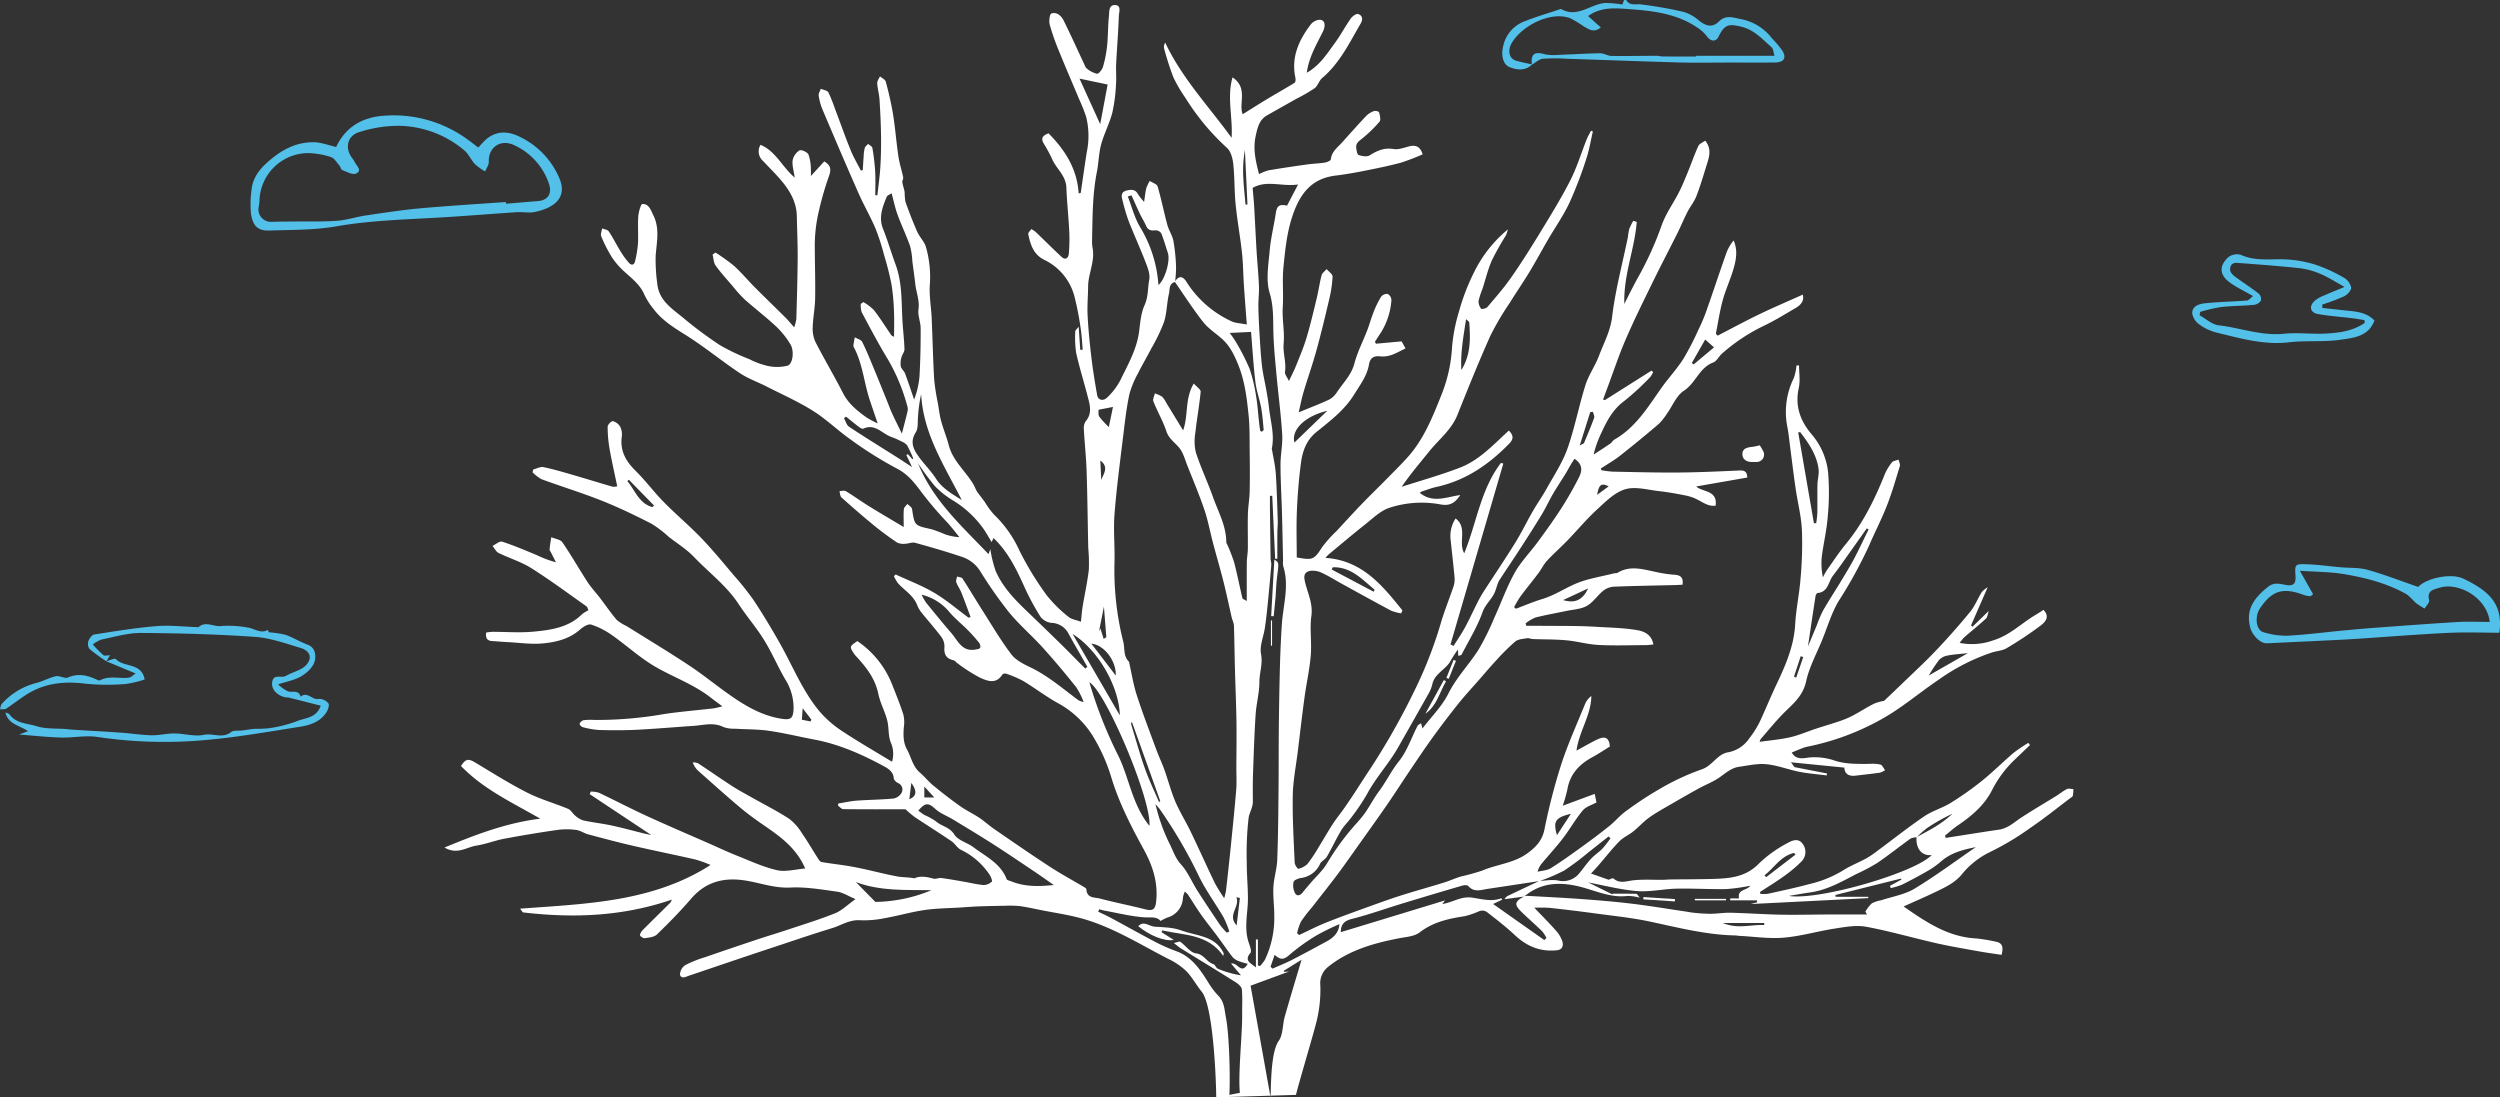 <?xml version="1.0" encoding="UTF-8"?> <svg xmlns="http://www.w3.org/2000/svg" width="707.787" height="310.678" viewBox="0 0 707.787 310.678"><rect x="0" y="0" width="707.787" height="310.678" fill="#333333" stroke="none"/><defs><style>.a{fill:#53c0ea;}.b{fill:#fff;}</style></defs><g transform="translate(-32.344 -17.588)"><g transform="translate(32.344 17.588)"><path class="a" d="M113.472,52.732c2.677-5.647,7.326-8.35,13.287-8.825a35.484,35.484,0,0,1,24.14,6.859c.905.651,1.777,1.35,2.823,2.148a24.382,24.382,0,0,1,2.394-2.494c3.189-2.532,6.5-2.1,9.872-.3a22.814,22.814,0,0,1,10.705,11.516c2.221,5.291-1.234,8.273-6.915,9.489-1.669.358-3.487-.04-5.225.074-7.422.484-14.836,1.11-22.261,1.535-9.639.551-19.269.812-28.849,2.48-6.159,1.072-12.539.964-18.828,1.178-3.333.115-4.8-1.3-5.276-5a29.55,29.55,0,0,1,.163-6.36c.344-3.778,2.472-6.266,5.39-8.718,3.669-3.083,7.553-4.95,12.222-4.924C109.2,51.405,111.274,52.243,113.472,52.732Zm48.056,15.585.035.488c3.01-.252,6.018-.52,9.029-.751,2.856-.218,4.055-2.118,3.149-4.851a18.45,18.45,0,0,0-9.7-10.906c-3.876-1.96-7.516.448-7.345,4.628.036.893-.671,1.817-1.036,2.727a16.738,16.738,0,0,1-2.859-2.029c-1.133-1.214-1.818-2.9-3.06-3.951a29.433,29.433,0,0,0-18.218-6.926,36.375,36.375,0,0,0-11.466,1.759c-3.512,1.034-4.21,4.667-1.961,7.49a5.939,5.939,0,0,1,.661,1.057c.529,1.059,2.192,2.347.354,3.2-.954.441-2.608-.492-3.885-.97-.375-.14-.478-.9-.812-1.277-.763-.867-1.453-2.1-2.424-2.418a22.1,22.1,0,0,0-6.238-1.116A13.852,13.852,0,0,0,91.766,67.89a10.78,10.78,0,0,1-.207,1.772,3.515,3.515,0,0,0,3.686,4.263c2.348-.069,4.7-.07,7.046-.1,3.845-.047,7.7.09,11.529-.2,2.667-.2,5.273-1.091,7.933-1.484,5.132-.761,10.267-1.56,15.431-2.029C145.285,69.378,153.411,68.9,161.528,68.317Z" transform="translate(-18.306 -11.122)"></path><path class="a" d="M613.911,165.1c-4.9,0-9.709-.191-14.494.042-8.387.409-16.762,1.083-25.143,1.636q-3.585.238-7.173.413c-6.328.308-12.655.6-18.983.9-1.924.092-4.184-2.356-4.732-4.422-1.4-5.288,1.276-8.554,5.045-11.572,1.731-1.384,3.42-.8,5.111-.506,2.181.375,2.787-.509,2.657-2.5-.217-3.33-.175-3.484,3.077-3.375s6.481.567,9.723.857c2.552.228,5.214.049,7.635.729,4.781,1.343,9.43,3.157,14.293,4.833,2.375-2.524,9.29-3.955,12.671-2.385C612.046,153.679,614.883,157.8,613.911,165.1Zm-52.733-10.9-.749.575a9.308,9.308,0,0,1-1.743-.315c-5.975-2.285-9.128-1.354-12.545,3.749-1.552,2.318-1.138,6.137.938,6.734a21.472,21.472,0,0,0,6.835,1c5.089-.256,10.159-.93,15.239-1.414,2.916-.278,5.835-.554,8.756-.769,8.011-.589,16.02-1.2,24.037-1.683,3.058-.183,6.136-.03,9.251-.03-.87-7.086-8.977-11.255-14.1-9.718-1.867.56-3.742.763-3.067,3.576.155.646-.817,1.561-1.269,2.351a20.409,20.409,0,0,1-2.277-1.424c-1.077-.879-1.925-2.115-3.109-2.77-5.482-3.04-11.508-4.571-17.621-5.581-3.781-.625-7.67-.6-12.326-.92C558.984,150.319,560.082,152.26,561.179,154.2Z" transform="translate(93.694 14.033)"></path><path class="a" d="M381.916,35.833c-1.979,2.034-4.754,1.481-6.544.68-1.653-.739-2.278-3.247-1.686-5.675a9.621,9.621,0,0,1,6.016-7.189c3.264-1.288,6.642-2.287,9.972-3.406.162-.054.388-.132.507-.064,4.636,2.6,8.313-1.519,12.528-1.747a33.009,33.009,0,0,1,4.78.436c.1-.274.277-.783.444-1.253.3,0,.58-.066.626.01,1.039,1.687,2.639,1.032,4.154,1.213A110.5,110.5,0,0,1,424.965,21a11.831,11.831,0,0,1,4.268,2.472c1.9,1.506,3.749,2.04,5.6.172,2-2.024,4.351-.961,6.385-.6A14.314,14.314,0,0,1,449.7,28.3a35.658,35.658,0,0,1,3.007,3.551c1.322,2.1.546,3.4-1.987,3.43-4.192.057-8.384.016-12.577.016-4.8,0-9.609.108-14.409-.022-10.688-.291-21.373-.709-32.06-1.054a47.355,47.355,0,0,0-6.756.015c-1.081.122-2.066,1.1-3.093,1.689-.2-2.512.251-3.9,3.416-3.045,2.063.556,4.394.188,6.6.133,3.127-.079,6.25-.33,9.375-.339,1.049,0,2.095.734,3.148.749,4.277.065,8.554-.027,12.832-.041.529,0,1.056.18,1.585.186,2.061.029,4.122.021,6.183.026,1.131,0,2.262,0,3.393,0l.031-.2h22.163c-.335-1.014-.357-2.01-.862-2.449-2.565-2.227-4.83-4.845-8.385-5.754-3.829-.978-4.939-.64-6.639,2.841-.665,1.36-2.044,1.364-3.1.056a11.107,11.107,0,0,0-1.808-1.919c-6.035-4.623-13.234-5.5-20.451-6-3.8-.266-7.783-.723-11.554,1.967l3.609,3.212c-1.936,1.632-3.353.537-4.744-.237a33.484,33.484,0,0,0-3.878-2.35c-5.355-2.067-13.412,1.865-16.494,6.836-1.368,2.207-.893,4.595,1.138,5.179C378.877,35.206,380.406,35.486,381.916,35.833Z" transform="translate(51.849 -17.588)"></path><path class="a" d="M547.347,87.164c-2.449-1.4-4.477-2.383-6.309-3.649-3.149-2.182-3.459-4.7-.747-7.308a4,4,0,0,1,3.552-.734c4.083,1.866,8.3,1.143,12.505,1.3a33.678,33.678,0,0,1,8.7,1.514,43.694,43.694,0,0,1,8.079,3.712,4.18,4.18,0,0,1,2,2.779c.06.785-1.078,2-1.974,2.449a59.647,59.647,0,0,1-6.177,2.324l-.032.978q3.2.346,6.394.691c2.982.318,6.038.425,8.386,2.859-1.724,4.6-5.98,4.91-9.576,5.444-4.785.709-9.748.16-14.566.727-7.148.842-13.821-1.126-20.569-2.748a14.388,14.388,0,0,1-4.884-2.312,4.766,4.766,0,0,1-1.992-3.12c-.049-2.153,2.024-2.7,3.671-2.869,3.93-.406,7.894-.469,11.835-.774C546.154,88.384,546.614,87.728,547.347,87.164Zm31.627,7.6-.09-.8c-1.158-.182-2.313-.4-3.477-.54-3.239-.393-6.511-.6-9.716-1.178-2.221-.4-2.568-2.28-.818-3.808a9.678,9.678,0,0,1,2.466-1.389c1.8-.8,3.623-1.516,5.925-2.469-2.643-1.456-4.589-2.737-6.7-3.631a21.433,21.433,0,0,0-5.927-1.669c-6.008-.655-12.043-1.082-18.071-1.536a1.749,1.749,0,0,0-1.4.671,2.348,2.348,0,0,0-.19,1.852,4.875,4.875,0,0,0,1.6,1.638c2.135,1.554,4.361,2.984,6.436,4.612a2.133,2.133,0,0,1,.56,1.98,2.86,2.86,0,0,1-1.992,1.158c-3.11.286-6.248.271-9.347.62a48.986,48.986,0,0,0-5.848,1.358l-.157.977c1.78.981,3.487,2.61,5.358,2.825,6.18.713,12.119,3.052,18.524,2.4,3.863-.393,7.811.138,11.706-.047C571.734,97.6,575.639,97.058,578.974,94.764Z" transform="translate(90.518 -3.342)"></path><g transform="translate(0 176.724)"><path class="a" d="M62.14,169.824a55.433,55.433,0,0,1-4.749-3.471,2.541,2.541,0,0,1-.32-2.238c.259-.748.989-1.773,1.641-1.875,5.84-.916,11.69-1.879,17.575-2.366,3.778-.313,7.621.152,11.435.269.175,0,.421.1.511.024,2.027-1.839,4.269-.03,6.431-.328a29.909,29.909,0,0,1,7.487.428c1.9.228,3.624,1.856,5.7.687l.333.678a25.682,25.682,0,0,1,4.733.716c2.1.732,4.027,1.971,6.123,2.732,2.485.9,2.452,3.344,2.077,4.767-.433,1.642-2.169,3.254-3.748,4.2-1.858,1.113-4.152,1.5-6.607,2.318a11.572,11.572,0,0,0,2.79,1.966c1.262.413,3.036-.544,3.616,1.521,1.886-1.64,3.253,1.049,5.119.627a3.4,3.4,0,0,1,2.726,1.249c.349.448-.1,1.822-.564,2.545-1.727,2.706-4.632,3.643-7.521,4.1-9.213,1.443-18.427,3.085-27.707,3.83a128.068,128.068,0,0,1-29.551-.949c-3.371-.514-6.92.256-10.38.163-3.727-.1-7.443-.522-11.866-.858l2.55-.948c-2.415-1.689-5.632-1.915-6.4-5.316.4.195.949.282,1.182.6,1.9,2.585,5.05,2.495,7.642,3.309,2.658.835,5.656.587,8.5.817.515.042,1.027.126,1.542.157,4.6.284,9.2.529,13.788.852,2.908.2,5.8.675,8.709.742,2.156.05,4.323-.535,6.482-.519,2.794.021,5.713.955,8.342.394,2.57-.549,5.254,1.157,7.694-.774.724-.574,2.1-.323,3.171-.461,1.208-.156,2.41-.378,3.622-.473a34.12,34.12,0,0,0,3.775-.141,36.706,36.706,0,0,0,7.9-1.946c2.383-1.052,5.714-.84,6.921-4.456-3.075-.782-6.1-1.555-9.127-2.312-.249-.062-.53.011-.783-.041-2.46-.511-4.033-2.221-3.856-4.132.254-2.748,2.668-1.192,3.94-1.954,1.8-1.079,4.141-1.511,5.561-2.916,2-1.976,1.313-4.173-1.384-4.98-4.253-1.272-8.564-2.839-12.931-3.144-10.738-.752-21.52-1.047-32.286-1.113-3.724-.022-7.47,1.108-11.176,1.854a9.281,9.281,0,0,0-2.492,1.409,37.022,37.022,0,0,0,2.975,3.007c.35.289,1.141.046,1.89.046l-1.039,1.711Z" transform="translate(-32.041 -159.329)"></path><path class="a" d="M62.438,167.891c.924-.239,2.384-.971,2.686-.642,2.277,2.481,7.243.894,8.177,5.783a29.1,29.1,0,0,1-5.389,1.288,63.172,63.172,0,0,1-11.214-.074c-5.485-.7-10.706-.34-15.57,2.309-2.469,1.345-4.657,3.2-7.03,4.735-.443.287-1.162.148-1.754.207.167-.532.182-1.208.527-1.573a19.679,19.679,0,0,1,9.689-5.876c1.91-.475,3.686-1.51,5.6-1.93,1.064-.232,2.5.762,3.406.37,2.886-1.251,5.467-.667,8.093.561.305.143.758.363.976.243,2.686-1.465,5.594-.364,8.356-.8.436-.069.814-.511,1.773-1.151l-8.324-3.45Z" transform="translate(-32.344 -157.395)"></path></g><path class="b" d="M351.762,327.981c-.017-4.873-.818-25.853-4.1-29.906-1.549-1.91-2.724-4.158-4.434-5.892a19.6,19.6,0,0,0-5.067-3.419c-8.147-4.172-15.936-9.155-24.889-11.547-3.631-.97-7.376-1.514-11.07-2.243-2.012-.4-4.016-.863-6.046-1.14a27.688,27.688,0,0,0-4.058-.1c-2.566.035-5.131.091-7.694.185-1.671.061-3.34.2-5.01.309-3.4.217-6.82.223-10.176.711-3.759.546-7.437,1.626-11.184,2.287a29.014,29.014,0,0,1-7.068.616c-3.015-.221-5.348,1.435-7.975,2.236-5.52,1.681-10.981,3.561-16.463,5.37q-5.235,1.728-10.458,3.492c-4.51,1.52-9.012,3.062-13.523,4.575-.929.31-2.259,1.093-2.6-.3a3.34,3.34,0,0,1,1.529-2.688,33.188,33.188,0,0,1,5.617-2.247q7.412-2.566,14.856-5.041c2.881-.961,5.8-1.82,8.678-2.783,4.441-1.485,8.932-2.858,13.267-4.611,1.89-.764,3.446-2.354,5.745-3.99-2.055-.864-3.562-1.881-5.181-2.106-4.407-.613-8.887-1.39-13.292-1.17-5,.251-9.478-1.729-14.267-2.188-5.5-.527-10.068,1.021-13.767,5.314-3.053,3.545-6.344,6.9-9.708,10.153-.783.757-2.272.878-3.471,1.057-.425.065-1.374-.6-1.35-.87a2.972,2.972,0,0,1,.945-1.577c2.536-2.555,5.114-5.066,7.668-7.6a4.232,4.232,0,0,0,.421-.875c-13.878,4.784-27.885,5.285-42.056,3.633-.232-.027-.416-.466-.918-1.066,18.847-1.393,37.576-1.876,53.943-12.37a34.186,34.186,0,0,0-4.257-1.536c-5.885-1.355-11.811-2.536-17.695-3.894-4.255-.981-8.478-2.11-12.7-3.239-1.161-.312-2.228-1.1-3.39-1.247a19.883,19.883,0,0,0-5.255-.017q-7.6,1.094-15.156,2.51c-2.641.5-5.187,1.531-7.835,1.936-2.772.424-5.406,2.678-9.046.551,9.033-3.752,17.669-7.008,27.111-8.174-7.921-4.571-16.124-8.34-22.439-14.924,1.389-2.083,2.09-2.133,4.109-.92,4.846,2.911,9.645,5.939,14.681,8.491,3.677,1.863,7.724,2.985,11.548,4.576.793.329,1.278,1.34,2,1.914a6.191,6.191,0,0,0,2.3,1.363c2.658.576,5.378.868,8.036,1.439,3.1.668,6.168,1.517,9.251,2.282.445.111.9.186,1.939.4L174.4,242.152l.272-.736a7.8,7.8,0,0,1,2.313.32c4.5,2.133,8.91,4.447,13.432,6.526,5.853,2.689,11.782,5.214,17.679,7.809,2.6,1.146,5.177,2.369,7.82,3.418,3.794,1.506,7.551,3.272,11.5,4.176,2.457.562,5.233-.262,7.982-.473-2.365-5.5-6.6-8.725-11.043-11.781-2.479-1.7-4.95-3.444-7.25-5.374-4.045-3.391-7.967-6.931-11.915-10.437a5.55,5.55,0,0,1-1.621-2.45,3.837,3.837,0,0,1,1.467.236c3.248,2.128,6.43,4.359,9.686,6.472,1.747,1.133,3.595,2.11,5.41,3.136,3.6,2.037,7.32,3.9,10.782,6.159a14.954,14.954,0,0,1,3.615,4.138c1.566,2.239,2.927,4.619,4.406,6.92.282.439.657,1.056,1.072,1.132,2.325.421,4.679.673,7.015,1.044,1.662.263,3.315.587,4.959.945,3.171.692,6.314,1.516,9.5,2.108,1.573.292,3.222.19,4.826.527,1.77-.8,3.582-.384,5.451.1.648.168,1.436-.277,2.128-.187,2.1.271,4.192.652,6.283,1.014,1.924.332,3.833.818,5.769.98a3.484,3.484,0,0,0,2.29-.968c.209-.187-.218-1.327-.583-1.881a20.233,20.233,0,0,0-8.163-7.131c-1.039-.511-1.683-1.768-2.673-2.44-3.418-2.319-6.92-4.512-10.361-6.8a33.956,33.956,0,0,1-2.656-2.229c-5.5,0-11.56.024-17.622-.044-.493-.005-.978-.631-1.465-.968l.032-.617c1.747-.282,3.485-.688,5.243-.819,3.475-.256,6.971-.263,10.437-.6a3.343,3.343,0,0,0,2.274-1.632,1.964,1.964,0,0,0-1.044-2.76c-.5-.243-1.133-.845-1.171-1.325-.142-1.805-1.41-2.666-2.714-3.375-6.261-3.405-12.736-6.278-19.806-7.607-4.287-.805-8.534-1.856-12.845-2.479-3.182-.46-6.44-.383-9.662-.591a8.631,8.631,0,0,1-3.214-.476c-2.815-1.414-5.636-.509-8.456-.322-5.364.354-10.721.83-16.089,1.1-3.565.176-7.145.16-10.715.06a23.13,23.13,0,0,1-4.644-.825c-.349-.082-.89-.818-.809-.966a1.91,1.91,0,0,1,1.128-.981,18.16,18.16,0,0,1,3.106-.064,110.8,110.8,0,0,0,19.667-1.667c4.636-.7,9.322-1.07,13.984-1.611.658-.076,1.3-.288,2.551-.575-1.32-.984-2.229-1.625-3.1-2.315-4.834-3.848-10.681-5.872-15.94-8.927-4.333-2.516-8.086-6.015-12.215-8.908a21.847,21.847,0,0,0-5.909-3c-.835-.261-2.3.656-3.144,1.406-2.981,2.641-6.675,3.535-10.36,3.909-3.408.345-6.9-.2-10.362-.365-1.4-.07-2.8-.2-4.194-.287-1.46-.09-1.845-.938-1.663-2.41a16.223,16.223,0,0,1,1.808-.2c3.879-.007,7.786.312,11.629-.054,4.927-.468,9.915-1.153,13.722-4.941a9.7,9.7,0,0,1,1.8-1.117c-.2-.411-.277-.906-.562-1.108-5.182-3.652-10.276-7.446-15.634-10.821-2.85-1.8-6.2-2.788-9.246-4.292-.724-.357-1.152-1.314-1.717-1.995.919-.433,2.022-1.43,2.727-1.2,3.343,1.087,6.589,2.475,9.842,3.825a31.775,31.775,0,0,0,5.4,2.026c-.464-.915-.93-1.83-1.391-2.748-.155-.308-.444-.635-.418-.931.1-1.15.308-2.29.474-3.434,1.076.468,2.59.635,3.153,1.454,2.5,3.637,4.681,7.5,7.091,11.2,1.06,1.628,2.416,3.061,3.6,4.611,1.568,2.048,3.016,4.2,4.694,6.152a11.405,11.405,0,0,0,2.744,1.718c5.964,3.732,12,7.351,17.859,11.244,4.374,2.908,8.423,6.3,12.78,9.233,4.151,2.8,8.586,5.151,13.651,5.84,2.358.32,2.881-.36,3.02-2.706a14.951,14.951,0,0,0-2.389-8.557c-2.1-3.639-3.76-7.542-5.966-11.11-2.171-3.511-4.915-6.663-7.178-10.122-3.422-5.229-8.421-8.931-12.655-13.365-2.092-2.189-4.76-3.831-7.172-5.717a32.48,32.48,0,0,0-4.886-3.715c-4.59-2.332-9.239-4.588-14.019-6.487-5.611-2.229-11.4-4-17.071-6.089a10.834,10.834,0,0,1-2.542-1.955l.16-.785c.975-.251,2.025-.867,2.91-.684,2.856.587,5.662,1.433,8.467,2.244,3.722,1.077,7.422,2.229,11.143,3.31a3.848,3.848,0,0,0,1.28-.125c-.751-3.628-1.555-7.116-2.172-10.637a36.279,36.279,0,0,1-.539-6.254c0-.555,1.09-1.64,1.466-1.554a3.517,3.517,0,0,1,2.083,1.56,4.879,4.879,0,0,1,.451,2.818c-.536,3.991,1.122,6.93,3.883,9.655,2.832,2.794,5.22,6.035,8.012,8.875,3.441,3.5,7.228,6.667,10.628,10.205,3.274,3.41,6.279,7.083,9.337,10.7a75.085,75.085,0,0,1,5.56,7.01c2.625,3.976,5.083,8.073,7.422,12.225,3.652,6.481,6.406,13.508,11.256,19.252a30.3,30.3,0,0,0,6.4,5.521c4.492,2.982,9.184,5.664,14.02,8.609a8,8,0,0,0-.4-5.573c-.731-1.91-.455-4.181-.983-6.2-.662-2.53-1.98-4.9-2.5-7.452-.865-4.189-3.268-7.345-6.027-10.359a7.767,7.767,0,0,1-.812-.936c-1.369-2.1-1.363-2.1.894-3.643a26.621,26.621,0,0,1,9.83,12.244c1.123,2.839,2.274,5.674,3.207,8.578a9.684,9.684,0,0,1,.13,3.571c-.166,2.191-.221,4.273.91,6.335,1.2,2.177,1.6,4.767,3.641,6.51,1.33,1.135,2.43,2.546,3.78,3.653,2.477,2.03,5.012,4,7.624,5.854,1.7,1.207,3.627,2.1,5.369,3.253,1.485.987,2.808,2.218,4.279,3.229,5.193,3.57,10.375,7.158,15.649,10.6,3.085,2.016,6.34,3.772,9.511,5.658.349.208.908.5.919.773.111,2.613,2.355,2.241,3.843,2.636,4.207,1.115,8.488,1.948,12.707,3.02,2.136.542,2.91.167,3.172-1.955.663-5.406-.906-10.285-3.465-14.948-3.6-6.562-7.008-13.176-9.2-20.418a50.316,50.316,0,0,0-5.437-12.038,26.555,26.555,0,0,0-9.8-9.059c-3.34-1.849-6.394-4.209-9.67-6.182a30.877,30.877,0,0,0-4.88-2.09,1.159,1.159,0,0,0-1.061.229c-1.755,2.875-4.264,1.83-6.34.9a46.574,46.574,0,0,1-6.377-4.081c-.4-.266-.723-.758-1.148-.854-2.083-.471-2.7-1.724-2.53-3.779a4.57,4.57,0,0,0-.9-2.844c-1.8-2.391-3.8-4.627-5.671-6.965a8.292,8.292,0,0,1-1.181-2.095c-1.065-2.664-3.521-4.063-5.344-6.04a10.929,10.929,0,0,1-1.214-2.067l.491-.486c3.653,1.7,7.466,3.131,10.916,5.173s6.508,4.684,9.74,7.064l.55-.224c-.863-2.3-1.691-4.621-2.6-6.9-.4-1-1.075-1.906-1.439-2.921-.162-.453.132-1.069.219-1.611.526.177,1.3.193,1.537.557,1.979,3.043,3.825,6.173,5.775,9.235,2.626,4.123,5.109,8.364,8.063,12.242,1.253,1.646,3.435,2.733,5.389,3.672,4.92,2.366,9.009,5.887,13.32,9.11a3.355,3.355,0,0,0,1.744.676,21.745,21.745,0,0,0-2.082-4.149c-3.061-3.833-6.208-7.606-9.5-11.242-3.088-3.415-6.636-6.437-9.549-9.987a121.876,121.876,0,0,1-8.21-11.741,9.647,9.647,0,0,0-5.293-4.007c-4.315-1.446-8.693-2.717-13.083-3.92-.84-.231-1.855.257-2.792.272a4.269,4.269,0,0,1-2.288-.335c-2.221-1.494-4.392-3.08-6.463-4.777-3.163-2.592-6.253-5.278-9.3-8-.4-.358-.38-1.187-.555-1.8.613,0,1.369-.241,1.817.031,2.183,1.324,4.252,2.837,6.422,4.183,3.1,1.925,6.26,3.764,9.946,5.97,0-2.14-.089-3.615.047-5.07.049-.521.641-.992.984-1.486.463.481,1.254.914,1.335,1.453.7,4.7.676,4.659,5.422,5.7a37.018,37.018,0,0,1,3.83,1.425,14.1,14.1,0,0,0,4.153.833c-1.141-1.391-2.216-2.841-3.435-4.159a100.2,100.2,0,0,1-7.2-8.428c-1.863-2.521-3.874-5.209-7.056-6.82a109.553,109.553,0,0,1-12.88-8.059c-3.725-2.593-7.011-5.848-10.839-8.258-4.2-2.644-8.784-4.674-13.219-6.936-2.516-1.283-5.242-2.233-7.568-3.789-5.189-3.471-10.037-7.467-15.318-10.782-3.4-2.132-6.724-4.182-9.135-7.431a19.839,19.839,0,0,1-2.534-3.962c-1.168-2.793-3.435-4.508-5.552-6.439a21.606,21.606,0,0,1-3.606-4.1,39.912,39.912,0,0,1-3.067-6.016c-.254-.6.15-1.476.252-2.226.642.269,1.556.358,1.879.84,1.207,1.808,2.178,3.772,3.322,5.624a22.206,22.206,0,0,0,2.383,3.275c.723.8,1.526.681,1.767-.511a33.5,33.5,0,0,0,.8-4.863c.133-2.582-.09-5.184.091-7.761.089-1.253.711-3.5,1.162-3.516,1.876-.075,2.4,1.792,3.112,3.227,1.84,3.708.938,7.532.648,11.385a48.5,48.5,0,0,0,.454,7.942c.431,4.74,4.171,7.077,7.372,9.7a112.517,112.517,0,0,0,10.38,7.723,60.558,60.558,0,0,0,8.276,3.937,22.557,22.557,0,0,0,5.062,1.891,12.192,12.192,0,0,0,5.814-.037c1.509-.524,1.91-4.181.817-5.991a24.031,24.031,0,0,0-4.053-5.083c-2.884-2.7-6.042-5.1-8.992-7.73a37.439,37.439,0,0,1-3.341-3.724c-1.635-1.908-3.348-3.763-4.808-5.8-.588-.819-.6-2.055-.868-3.1l.807-.6a53.635,53.635,0,0,1,5.243,3.757c2.092,1.889,3.906,4.082,5.9,6.086,2.885,2.9,5.833,5.739,8.731,8.627.741.738,1.4,1.561,2.418,2.713a12.965,12.965,0,0,0,.615-2.363c.16-5.743.335-11.486.375-17.228.027-3.957-.163-7.916-.239-11.873-.077-4.063-2.024-7.316-4.547-10.272-1.588-1.86-3.344-3.578-5.017-5.366a3.586,3.586,0,0,1-.718-4.572c4.329,1.79,6.1,6.254,9.693,9.279-.266-1.863-.782-3.423-.6-4.894a4.38,4.38,0,0,1,1.943-2.807c.485-.291,2.186.453,2.524,1.132a12.443,12.443,0,0,1,.691,3.976A20.865,20.865,0,0,1,237,67.137L240.791,63c1.865,1.086,2.037,2.308,1.305,4.244a87.83,87.83,0,0,0-2.762,9.516,42.842,42.842,0,0,0-1.219,10.9c.015,4.719.185,9.441.095,14.159-.051,2.739-.615,5.469-.691,8.21a8.915,8.915,0,0,0,.819,4.167c2.486,4.843,5.276,9.529,7.749,14.378,1.534,3.009,3.99,4.99,6.6,6.87a31.158,31.158,0,0,0,3.243,1.749c-.854-2.506-1.534-4.484-2.2-6.465-1.679-4.988-2.029-10.377-4.561-15.109a1.041,1.041,0,0,1-.123-.6c.108-.742.258-1.477.391-2.217.722.425,1.789.677,2.1,1.305,1.242,2.476,2.268,5.062,3.333,7.624,1.241,2.982,2.44,5.981,3.654,8.975.507,1.252.961,2.529,1.525,3.755.833,1.815,1.742,3.6,2.722,5.606.623-2.429,1.167-4.436,1.633-6.461a2.971,2.971,0,0,0-.13-1.428,53.455,53.455,0,0,0-5.373-12.979c-2.686-4.4-5.089-8.982-7.524-13.533a6.386,6.386,0,0,1-.234-2.343l.729-.5a14.524,14.524,0,0,1,2.979,2.269c1.7,2.182,3.173,4.547,4.738,6.838a1.331,1.331,0,0,0,.969.676c0-2.344.087-4.691-.024-7.03a60.888,60.888,0,0,0-.7-7.734,83.462,83.462,0,0,0-2.082-8.26,64.388,64.388,0,0,0-2.46-7.609c-1.445-3.4-3.315-6.607-4.805-9.984-3.469-7.862-6.84-15.767-10.194-23.678a16.625,16.625,0,0,1-1.078-3.94c-.091-.6.377-1.285.591-1.933.743.332,1.885.47,2.158,1.031.991,2.034,1.7,4.208,2.5,6.333,1.275,3.378,2.47,6.789,3.845,10.127.8,1.95,1.889,3.784,2.848,5.67l.539-.153c.085-1.342.157-2.683.263-4.022a10.135,10.135,0,0,1,.3-2.218c.138-.443.612-.781.935-1.166.424.375,1.15.7,1.222,1.135a62.83,62.83,0,0,1,.792,6.67c.128,2.231.029,4.474.029,6.712l.594.057c.288-2.666.674-5.326.839-8,.181-2.919.239-5.851.2-8.775-.05-3.454-.212-6.907-.433-10.355-.1-1.554-.564-3.083-.65-4.636-.035-.626.5-1.284.774-1.928.565.49,1.477.888,1.636,1.485a92.446,92.446,0,0,1,2.055,9.158c.64,3.994.944,8.041,1.536,12.043.3,1.994.945,3.932,1.354,5.912.087.424-.309.94-.243,1.378.143.951.507,1.868.658,2.818a15.766,15.766,0,0,0,.219,2.717c1.022,2.866,2.113,5.715,3.346,8.5.7,1.576,2.156,2.91,2.52,4.522a30.991,30.991,0,0,1,1.078,9.973c-.32,3.279.34,6.649.487,9.982.256,5.776.373,11.559.706,17.329a63.905,63.905,0,0,0,1.055,6.751c.281,1.676.469,3.38.913,5.013.631,2.323,1.572,4.565,2.179,6.892,1.148,4.4,4.678,7.238,6.895,10.926.454.754.723,1.618,1.183,2.314.718.949,1.449,1.89,2.151,2.851a22.072,22.072,0,0,0,2.558,3.5,33.013,33.013,0,0,1,7.283,10.365,88.972,88.972,0,0,0,7.587,12.417,37.416,37.416,0,0,0,6.232,6.177c.822.712,2.128.864,3.517,1.385.158-1.471.246-2.866.47-4.238.572-3.5,1.352-6.965,1.76-10.478a45.441,45.441,0,0,0-.163-6.139c-.157-7.274-.229-14.55-.466-21.822-.127-3.906-.561-7.8-.773-11.709a3.625,3.625,0,0,1,.5-2.348c1.985-2.315,1.172-4.758.545-7.188-1.057-4.095-2.338-8.138-3.239-12.265a30.311,30.311,0,0,1-.234-6.088c0-.242.357-.488.955-1.248.175,2.551.312,4.548.448,6.547l.7-.052c-.19-2.047-.273-4.113-.6-6.139a83.4,83.4,0,0,0-1.731-8.886,15.915,15.915,0,0,0-8.539-10.395c-3.11-1.542-3.937-4.33-4.55-7.3-.082-.4.56-.948.867-1.428a7.89,7.89,0,0,1,1.219.8c2.45,2.344,4.84,4.754,7.328,7.059,1.2,1.113,1.972.242,2.073-.923a47.01,47.01,0,0,0,.112-6.4c-.206-4.109-.653-8.208-.809-12.317-.13-3.455-3.022-5.422-4.161-8.327a47.578,47.578,0,0,0-2.378-4.325c-.757-1.456.079-2.147,1.491-2.667,4.674,4.722,8.094,10.062,8.527,17l.587-.123c.569-3.868,1.1-7.741,1.719-11.6a22.5,22.5,0,0,0-.171-9.9A46.114,46.114,0,0,0,313,45.487c-1.911-4.567-3.884-9.108-5.743-13.7a65.354,65.354,0,0,1-2.633-7.513c-.266-.987-.016-2.98.464-3.141,1.618-.547,2.848.7,3.523,2.062,2,4.047,3.856,8.169,5.778,12.257.2.433.363.986.717,1.228a6.873,6.873,0,0,0,2.9,1.5c.532.044,1.474-1.177,1.706-1.977a34.272,34.272,0,0,0,1.167-6c.278-2.726.218-5.486.5-8.213.127-1.238-.1-3.267,1.647-3.257,2.007.01,1.2,2.029,1.163,3.143-.155,4.528-.532,9.048-.758,13.574-.093,1.88.11,3.779-.039,5.651a46.655,46.655,0,0,1-1.027,8.039c-.8,3.092-2.344,5.99-3.187,9.074-.681,2.491-.68,5.159-1.191,7.708-1.305,6.512-1.226,13.11-1.379,19.695a10.271,10.271,0,0,0,.175,2.03c.661,3.724-1.262,7.133-1.289,10.775-.021,2.764-.286,5.537-.14,8.29.213,4.006.616,8.007,1.092,11.991.419,3.511.994,7.006,1.613,10.487.249,1.394,1.686,1.8,2.88.613a18.622,18.622,0,0,0,3.7-4.886c2.158-4.456,4.673-8.794,5.309-13.865.313-2.49.515-5.134,1.532-7.359,1.086-2.374.867-4.825,1.32-7.2.286-1.5-.393-3.293-.982-4.823-1.559-4.046-3.376-7.991-4.946-12.032a59,59,0,0,1-1.731-5.992c-.332-1.229-.1-2.093,1.381-2.431,1.357-.308,2.39-.268,3.117,1.1a17.7,17.7,0,0,0,1.707,2.149c.264-1.723.353-2.836.628-3.9a11.415,11.415,0,0,1,.973-2.035c.768.511,2.024.879,2.223,1.557,1.052,3.58,1.772,7.255,2.747,10.86.424,1.568,1.426,3,1.729,4.578a53.168,53.168,0,0,1,.749,7.319,34.432,34.432,0,0,1-.287,4.3c-1.808.444-1.458,2.151-1.727,3.314-.611,2.638-.581,5.452-1.394,8.01a49.945,49.945,0,0,1-3.583,7.457c-1.2,2.339-2.556,4.6-3.717,6.96a26.9,26.9,0,0,0-2.492,5.961c-.805,3.744-1.248,7.573-1.709,11.383-.908,7.495-1.911,14.985-2.507,22.506-.357,4.5.092,9.054-.011,13.58a82.784,82.784,0,0,0,2.487,22.7c.487,1.893-.049,4.063,1.611,5.624.04.037.021.133.036.2.712,3.115,1.2,6.3,2.186,9.329,1.688,5.212,3.661,10.334,5.555,15.478.7,1.9,1.585,3.738,2.267,5.647,1.062,2.972,1.845,6.057,3.077,8.952,1.243,2.92,2.962,5.633,4.341,8.5,2.33,4.841,4.52,9.75,6.852,14.59a48.044,48.044,0,0,0,2.644,4.26,20.506,20.506,0,0,0,.51-2.139c.459-4.063.91-8.128,1.322-12.2.551-5.439,1.118-10.878,1.566-16.327.173-2.11.037-4.245.045-6.369.012-4.349.092-8.7.024-13.045-.077-4.981-.3-9.96-.431-14.941-.107-4.111-.152-8.223-.283-12.332a9.947,9.947,0,0,0-.541-1.759c-.81-3.494-1.537-7.007-2.411-10.484-.921-3.664-2-7.29-2.966-10.943-.829-3.133-1.4-6.349-2.439-9.408-1.435-4.235-3.179-8.367-4.829-12.529-.675-1.7-1.148-3.606-2.255-4.982-1.247-1.55-2.966-2.576-3.678-4.718-.966-2.908-2.542-5.608-3.684-8.466-.243-.608.253-1.511.408-2.278a9.014,9.014,0,0,1,2.056.941,6.158,6.158,0,0,1,1.15,1.677c1.576,2.571,3.142,5.147,4.8,7.866,1.531-4.25.439-8.98,3.027-13.284.869,1,2,1.723,1.945,2.334-.367,3.873-1.086,7.712-1.5,11.58a13.97,13.97,0,0,0,.138,5.606c1.4,4.3,3.348,8.407,4.864,12.669,1.487,4.177,3.748,8.147,3.754,12.769,0,.239.2.475.3.717a45.564,45.564,0,0,1,1.934,5.017c.874,3.329,1.52,6.717,2.323,10.066.066.273.617.43,1.239.833,0-3.944-.027-7.48.015-11.014.014-1.258.274-2.514.288-3.772.037-3.285-.067-6.573.017-9.857.055-2.116.455-4.223.5-6.339.086-3.693.055-7.391.009-11.085-.045-3.53.049-7.081-.314-10.58-.5-4.83-1.067-9.642-2.941-14.265-1.136-2.8-2.373-5.356-4.633-7.361-1.788-1.585-3.88-2.924-5.328-4.77-2.849-3.634-5.345-7.544-7.987-11.341,1.1-1.764,2.228-1.732,3.336.072a29.774,29.774,0,0,0,12.729,11.119c1.059.519,2.373.514,4.319.9-.308-4.157-.591-7.663-.823-11.173-.2-3.06-.214-6.139-.549-9.184-.5-4.547-1.333-9.058-1.787-13.609-.378-3.79-.268-7.629-.668-11.415-.17-1.6-.66-3.6-1.754-4.59a66.848,66.848,0,0,1-11.8-14.19,40.611,40.611,0,0,1-3.416-5.838,80.176,80.176,0,0,1-2.641-8.265,2.313,2.313,0,0,1,.34-1.537c4.663,9.922,12.1,17.781,18.8,26.946.345-6-1.352-11.448.254-17.1,4.53,2.965,1.623,7.534,2.888,10.423,2.317-1.44,4.673-2.942,7.067-4.383,2.532-1.524,5.117-2.96,7.624-4.522.271-.168.324-.956.228-1.4-1.257-5.846.987-10.7,4.386-15.162a3.519,3.519,0,0,1,2.428-1.275c1.582,0,1.838,1.612.918,3.46-1.807,3.623-3.925,7.147-4.512,11.538,3.7-2.08,5.724-5.382,7.963-8.433,1.618-2.207,2.9-4.659,4.474-6.9.454-.646,1.571-1.455,2.1-1.288,1.135.359,1.471,1.385.749,2.628-3.194,5.492-5.946,11.277-10.952,15.512-.883.746-1.2,2.184-2.112,2.864a46.371,46.371,0,0,1-5.093,2.951c-2.79,1.575-5.584,3.142-8.371,4.724-2.292,1.3-2.734,3.608-3.237,5.906-.789,3.6,0,7.038.951,10.738a14.014,14.014,0,0,1,2.669-1.066c3.613-.617,7.24-1.152,10.871-1.66,1.691-.237,3.41-.276,5.094-.54.626-.1,1.667-.537,1.7-.905.229-2.193,1.876-3.346,3.159-4.772,2.275-2.529,4.531-5.076,6.869-7.544a5.86,5.86,0,0,1,2.179-1.358c.41-.152,1.394.1,1.454.339.216.87.555,2.138.123,2.663a36.259,36.259,0,0,1-4.686,4.582c-.964.815-2.112,1.415-1.9,2.9.1.7.266,1.817.662,1.946.965.317,2.346.586,3.09.122,2.142-1.337,4.171-2.254,6.835-1.805,1.358.228,2.889-.37,4.305-.738,1.814-.471,3.146-.141,3.908,2.231a60.2,60.2,0,0,1-6.143,2.36c-3.4.918-6.855,1.611-10.307,2.3-2.734.542-5.487,1.026-8.251,1.365-7.051.863-10.23,5.5-12.26,11.732-1.507,4.629-1.962,9.376-2.445,14.116-.382,3.752.04,7.577-.2,11.351-.218,3.48.56,6.966.253,10.312-.256,2.789.794,5.359.375,8.073-.1.662.6,1.45,1.12,2.573.746-1.593,1.466-2.962,2.037-4.39,1.05-2.631,2.166-5.25,2.974-7.957,1.1-3.7,1.984-7.468,2.888-11.225.509-2.116.792-4.288,1.354-6.387.176-.655.935-1.152,1.428-1.722.59.7,1.7,1.43,1.674,2.111a34.674,34.674,0,0,1-.963,6.461c-1.132,4.864-2.307,9.721-3.634,14.534-1.082,3.921-2.452,7.763-3.613,11.664-.547,1.84-.9,3.739-1.383,5.775,3.112-1.282,5.9-2.334,8.591-3.592a5.876,5.876,0,0,0,2.214-2.076c1.754-2.658,4.108-4.871,4.975-8.187.844-3.222,2.425-6.248,3.627-9.381.658-1.713,1.136-3.5,1.82-5.2a26.03,26.03,0,0,1,2.1-4.278,2.141,2.141,0,0,1,1.859-.809,2.091,2.091,0,0,1,1.071,1.718,20.08,20.08,0,0,1-2.957,9.187c-.587.869-1.145,1.759-1.716,2.639l.283.555,7.261-.662,1.118,1.989c-2.369,1.128-4.479,2.565-7.134,2.25-1.838-.217-2.9.455-3.206,2.274-.546,3.27-2.527,5.8-4.207,8.524-2.717,4.415-6.751,7.448-10.644,10.593-2.893,2.337-3.96,5.425-4.409,8.76-.607,4.52-.961,9.087-1.157,13.645-.19,4.389-.041,8.792-.041,13.138,4.058.686,4.8.924,7.017-2.667a34.7,34.7,0,0,1,4.328-4.879c2.251-2.444,4.485-4.9,6.789-7.3,2.379-2.471,4.845-4.858,7.251-7.3,2.034-2.065,4.1-4.1,6.037-6.255,4.6-5.131,7.062-11.437,9.578-17.715a42.549,42.549,0,0,0,2.962-13.272,47.775,47.775,0,0,1,1.967-10.22,59.849,59.849,0,0,1,4.073-10.721,36.547,36.547,0,0,1,9.772-12.545,11.93,11.93,0,0,1-.546,1.673,80.648,80.648,0,0,0-4,7.123c-1.135,2.6-1.794,5.414-2.674,8.129a19.952,19.952,0,0,0-1.083,3.389,3.274,3.274,0,0,0,.762,2.161c.148.191,1.4-.1,1.748-.5,2.342-2.763,4.74-5.5,6.8-8.47,2.923-4.2,5.652-8.546,8.315-12.919,2.906-4.774,5.855-9.543,8.38-14.519,1.865-3.678,3.066-7.693,4.6-11.543.338-.85.819-1.645,1.236-2.465l.53.206c-.623,2.643-1.05,5.353-1.915,7.914a114.828,114.828,0,0,1-4.77,12.388c-1.691,3.575-4,6.857-5.995,10.29-1.773,3.042-3.437,6.148-5.26,9.159-1.8,2.969-3.769,5.83-5.6,8.783a80.917,80.917,0,0,0-5.452,9.239c-3.313,7.409-6.35,14.944-9.361,22.482-1.689,4.227-5.245,6.924-7.963,10.3-2.592,3.225-5.29,6.364-7.821,10.047,5.523-1.79,11.137-3.349,16.544-5.439,5.517-2.132,9.522-6.592,13.807-10.486,1.542,1.592,1.183,2.592.025,3.779-5.768,5.907-12.336,10.4-20.545,12.189-1.4.3-2.742.84-4.106,1.284a3.492,3.492,0,0,0-.615.373c3.745,3.073,7.607,1.15,11.479.641-1.549,2.366-3.058,3.078-5.424,2.681a29.269,29.269,0,0,0-14.832.994c-2.42.867-4.464,2.889-6.553,4.543-3.55,2.808-7,5.737-10.488,8.624a10.4,10.4,0,0,0-.873.941c10.435.714,16.1,7.808,21.792,14.866l-.349.844a12.97,12.97,0,0,1-2.856-.771c-4.7-2.5-9.359-5.085-14.025-7.648-1.866-1.025-3.669-2.179-5.6-3.058a5.706,5.706,0,0,0-3.325-.546c-1.076.237-1.9.8-1.52,2.671.685,3.324,2.411,6.4,1.9,10.089-.507,3.639.135,7.426-.167,11.112-.328,3.985-1.226,7.92-1.766,11.89-.692,5.081-1.279,10.175-1.9,15.265-.512,4.186-1.358,8.366-1.435,12.56-.118,6.335.276,12.68.539,19.018a3.009,3.009,0,0,0,.985,1.744,5.481,5.481,0,0,0,2.62-1.355,43.124,43.124,0,0,0,3.2-4.8c1.35-2.168,2.6-4.4,3.989-6.542.928-1.439,2.027-2.767,3.015-4.168q1.466-2.078,2.861-4.2c1.648-2.5,3.245-5.041,4.914-7.532a199.911,199.911,0,0,0,13.772-24.864,120.023,120.023,0,0,0,6.227-16.8c1.022-3.315,2.34-6.538,3.437-9.831a6.427,6.427,0,0,0,.236-2.553c-.315-3.454-.724-6.9-1.086-10.347a9.055,9.055,0,0,1,1.394-6.2c3.495,2.666.643,6.714,2.444,9.857,3.542-8.65,4.639-18.125,10.418-25.6l.642.224q-7.477,25.594-14.953,51.189l.876.421c1.077-1.729,2.236-3.414,3.209-5.2,1.224-2.247,2.283-4.582,3.439-6.866a32.678,32.678,0,0,1,1.651-2.99c3.033-4.708,6.174-9.35,9.127-14.108,1.8-2.9,3.287-6,4.992-8.958,1.272-2.208,2.755-4.3,3.99-6.523,2.046-3.692,4.441-7.285,5.83-11.223,2.065-5.856,3.218-12.029,5.088-17.963.905-2.875,2.753-5.441,3.821-8.28,1.371-3.641,3.247-6.983,3.743-11.11.909-7.562,2.914-14.992,4.451-22.479a20.693,20.693,0,0,1,.4-2.388,16.619,16.619,0,0,1,1.141-2.267l.97.313c-.569,7.647-3.762,14.938-3.516,23.216.844-1.669,1.492-2.981,2.167-4.279.64-1.229,1.28-2.46,1.965-3.664a94.663,94.663,0,0,0,6.491-14.453c1.183-3.254,3.292-6.164,4.878-9.283.96-1.886,1.749-3.863,2.553-5.824.986-2.405,1.822-4.878,2.915-7.23.31-.666,1.3-1.016,1.944-1.489,1.959,2.459,1.055,4.782.343,7.071-.9,2.9-1.76,5.829-2.861,8.657-.612,1.571-1.749,2.929-2.524,4.447-1.02,2-1.871,4.082-2.874,6.089-2.28,4.57-4.662,9.088-6.9,13.675-2.626,5.374-5.291,10.735-7.665,16.22-1.936,4.476-3.471,9.125-5.18,13.7-.428,1.143-.845,2.289-1.268,3.434l.515.152L475,122.231l.464.435a6.91,6.91,0,0,1-.929,1.5,74.378,74.378,0,0,1-7.217,6.641c-3.212,2.345-4.924,5.573-6.49,9A29.08,29.08,0,0,0,458.613,146c1.578-1.034,3.169-2.047,4.725-3.115.438-.3.7-.87,1.156-1.128,5.97-3.4,9.417-9.076,13.2-14.469,1.987-2.828,4.383-5.379,6.257-8.273a76.839,76.839,0,0,0,4.254-8.2,49.83,49.83,0,0,0,2.233-5.213c1.938-5.493,3.765-11.024,5.7-16.518a12.384,12.384,0,0,1,2.113-3.706c1.182,2.7.734,5.283.05,7.74-.865,3.106-2.274,6.062-3.131,9.17s-1.319,6.33-1.955,9.5l.519.539c3.919-2.022,7.8-4.129,11.77-6.042,4.068-1.959,8.229-3.728,12.316-5.566.4,1.421-.151,2.7-2.016,3.787-3.012,1.757-5.987,3.611-9.132,5.1a51.588,51.588,0,0,0-11.726,7.815c-.886.769-1.468,2.133-2.456,2.5-3.965,1.459-4.967,5.839-8.332,8.012-2.085,1.347-3.168,4.228-4.734,6.4a16.555,16.555,0,0,1-2.409,3.024q-5.381,4.6-10.944,8.98c-1.707,1.34-3.618,2.419-5.436,3.617l.193.48a28.751,28.751,0,0,0,3.161.4c6.3.12,12.594.3,18.889.244,5.717-.046,11.433-.325,17.147-.576,1.394-.061,2.039.44,2.1,2l-14.483,2.529c1.835,1.66,6.078.989,5.513,5.42-1.888.29-3.3-.733-4.815-1.526a12.736,12.736,0,0,0-3.283-1.256c-2.659-.544-5.34-1.034-8.034-1.337-3.188-.359-6.67-1.371-9.529-.494-2.989.919-5.568,3.552-8,5.791-2.957,2.723-5.545,5.844-8.347,8.74-1.866,1.929-3.9,3.7-5.718,5.673-.974,1.055-1.6,2.416-2.477,3.575-1.673,2.222-3.445,4.37-5.1,6.6a30.887,30.887,0,0,0-1.754,2.985l.511.443c2.484-.926,4.927-1.984,7.46-2.747,3.364-1.014,6.264-2.965,9.422-4.323,3.421-1.471,7.244-2.011,10.895-2.949.329-.084.738.006,1.006-.157,3.623-2.211,7.291-.945,10.968-.209a36.754,36.754,0,0,0,5.05.757c1.769.1,2.672.742,2.36,2.827-.632.032-1.293.084-1.955.1-5.854.142-11.709.227-17.559.465a5.341,5.341,0,0,0-2.945,1.158c-1.63,1.332-2.85,3.279-4.629,4.279-1.679.941-3.855,1.011-5.82,1.43-2.919.622-5.867,1.125-8.756,1.865a11.084,11.084,0,0,0-2.724,1.636l.128.7c1.176,0,2.352-.012,3.527,0,5.411.066,10.832-.05,16.227.281,3.381.206,6.813.272,10.117.714,2.182.293,5.476.591,6.151,4.292-.734.065-1.445.18-2.157.182-4.471.017-8.952.182-13.411-.051-3.046-.16-6.047-1.041-9.094-1.319-3.149-.288-6.329-.228-9.494-.347-.531-.02-1.083-.328-1.58-.239-1.161.207-2.558.253-3.385.939a61.436,61.436,0,0,0-5.5,5.473c-1.648,1.763-3.2,3.616-4.789,5.432-1.931,2.208-3.939,4.355-5.769,6.643q-3.78,4.724-7.331,9.632c-2.172,2.994-4.22,6.077-6.29,9.143-2.247,3.326-4.411,6.709-6.692,10.012-2.794,4.046-5.666,8.039-8.516,12.048-1.862,2.617-3.7,5.255-5.629,7.821-2.3,3.052-4.681,6.038-7.031,9.051a44.121,44.121,0,0,0-3.112,4.041,14.9,14.9,0,0,0-1.095,3.312l.584.479c2.522-1.174,5-2.464,7.578-3.495,4.056-1.621,8.172-3.093,12.28-4.582,3.046-1.1,6.1-2.2,9.185-3.178,3.949-1.251,7.945-2.349,11.9-3.572,1.636-.5,3.2-1.232,4.839-1.732a60.183,60.183,0,0,0,6.033-1.671c4.21-1.793,8.985-2.107,12.8-4.892,2.343-1.707,4.178-3.572,4.828-6.723a171.142,171.142,0,0,1,4.724-18.358c1.916-5.892,4.494-11.572,6.833-17.323a5.443,5.443,0,0,1,1.721-2.133c-.051,5.449-3.456,9.927-4.2,15.463,1.466-.81,2.723-1.52,3.994-2.2.719-.388,1.446-.767,2.194-1.095,1.838-.808,3.077-.449,3.253,2.135-1.515.929-3.188,2.058-4.954,3.017-3.7,2.007-6.319,4.773-7.061,9.09a45.264,45.264,0,0,1-1.312,4.646l9.044-3.349.5,2.425c-1.3.724-2.975,1.179-3.891,2.274-2.051,2.45-3.629,5.29-5.577,7.837-1.876,2.454-3.986,4.732-5.97,7.106a5.9,5.9,0,0,0-1.239,2.4c1.257-.317,2.694-.348,3.739-1,3.106-1.948,6.086-4.1,9.059-6.25,2.587-1.869,5.144-3.787,7.63-5.789,1.611-1.3,2.947-2.954,4.621-4.149a102.8,102.8,0,0,1,9.865-6.449,67.289,67.289,0,0,1,11.516-5.333c3.062-1,4.4-4.3,7.447-4.829a9.258,9.258,0,0,0,6.058-3.959,27.607,27.607,0,0,0,2.808-4.376c1.684-3.515,3.116-7.15,4.79-10.669,2.618-5.5,5.048-11,5.4-17.251.243-4.348,1.189-8.654,1.521-13a107.55,107.55,0,0,0,.389-13.675c-.2-3.924-1.2-7.8-1.777-11.711-.537-3.659-.974-7.334-1.456-11-.277-2.1-.474-4.22-.85-6.305a21.549,21.549,0,0,1,1.766-13.978,14.515,14.515,0,0,0,.781-3.636l.722.04c0,2.112.372,4.305-.074,6.319-1.135,5.139.406,9.371,3.669,13.2A19.667,19.667,0,0,1,525,151.085a70.677,70.677,0,0,1-.131,12.745c-.294,3.755-1.211,7.457-1.672,11.205a18.842,18.842,0,0,0,.328,5.709,23.9,23.9,0,0,1,1.239-2.187c1.732-2.449,3.388-4.966,5.29-7.278,4.828-5.863,8.117-12.549,10.915-19.535a14.644,14.644,0,0,1,2.1-3.535c.365-.466,1.244-.529,1.89-.774.127.615.5,1.3.342,1.832-1.136,3.734-2.216,7.5-3.634,11.132-1.5,3.848-3.427,7.528-5.053,11.331a126.864,126.864,0,0,1-8.556,15.615c-2.072,3.425-3.222,7.412-4.75,11.161-1.585,3.883-3.657,7.667-4.537,11.706-.83,3.81-3.223,5.941-5.729,8.37-2.537,2.459-4.757,5.247-7.093,7.91a2.477,2.477,0,0,0-.328.834c2.9-.416,5.81-.648,8.623-1.292,2.485-.57,4.858-1.618,7.293-2.419,2.218-.731,4.465-1.375,6.675-2.131a25.39,25.39,0,0,0,3.657-1.525c2.068-1.092,4.037-2.374,6.121-3.432a14.226,14.226,0,0,1,2.87-.81c1.592-1.52,3.161-3,4.71-4.5,3.3-3.2,6.7-6.308,9.866-9.637,3.388-3.561,6.658-7.249,9.771-11.052,1.357-1.656,2.143-3.768,3.3-5.6a6.884,6.884,0,0,1,1.663-1.355c-1.631,3.739-3.163,7.253-4.7,10.766l.4.411,4.609-4.486c-.285.82-.329,1.737-.809,2.183-1.989,1.847-4.121,3.537-6.17,5.32a12.583,12.583,0,0,0-1.259,1.549,17.858,17.858,0,0,0,9.623-.762c4.651-1.433,7.955-4.886,11.978-7.235.708-.414,1.388-.877,2.128-1.348,1.925,1.949.453,3.485-.8,4.439a105.788,105.788,0,0,1-9.63,6.406c-1.182.707-2.735.778-4.1,1.194a57,57,0,0,0-15.135,7.724c-5.309,3.567-10.164,7.763-15.762,10.946a71.863,71.863,0,0,1-21.016,7.938,9.393,9.393,0,0,0-1.4.347c-1.13.428-2.242.9-3.419,1.378,1.191,2.255,3.562,1.575,4.909,1.42a17.29,17.29,0,0,1,7.376.924c3.161.986,6.461.9,9.738.885a10.359,10.359,0,0,1,3.07.189c.554.171.889,1.041,1.323,1.6a5.431,5.431,0,0,1-1.466.7c-2.27.327-4.553.562-6.833.834-1.974.234-3.1-.428-3.239-2.275l-15.106-1.5.992,1.367,9.211,1.793-.077.555c-2.585-.329-5.2-.521-7.745-1.022-3.128-.616-6.169-1.834-9.314-2.148-2.549-.254-5.2.37-7.791.736-2.25.318-3.86,1.876-5.664,3.108-1.763,1.2-3.818,1.972-5.7,3.006-2.547,1.4-5.067,2.843-7.576,4.305-2.162,1.261-4.376,2.456-6.414,3.9-1.633,1.157-2.986,2.7-4.555,3.964-1.263,1.016-2.846,1.682-3.96,2.824-2.106,2.161-3.971,4.556-5.949,6.842-.622.721-1.282,1.41-2.063,2.264l4.988,1.763c.251-.071,1.122-.566,1.376-.347,1.835,1.583,3.717.689,5.689.487,2.755-.282,5.558-.1,8.34-.127.711-.007,1.42-.091,2.132-.1,3.54-.044,7.082-.035,10.62-.118,5.233-.122,10.365-.157,14.482-4.474a35.489,35.489,0,0,1,8.213-5.823c.924-.529,2.676-1.334,3.868.079a3.8,3.8,0,0,1-.1,5.222,37.416,37.416,0,0,1-5.061,4.238c-2.167,1.57-4.464,2.957-6.705,4.424l.107.531a10.029,10.029,0,0,0,2.112-.02c3.979-.883,7.972-1.722,11.9-2.788a32.035,32.035,0,0,0,9.289-3.769c2.1-1.363,4.491-2.269,6.7-3.475a28.3,28.3,0,0,0,3.2-2.178c4.4-3.252,8.685-6.659,13.2-9.729,2.285-1.554,5.094-2.322,7.457-3.782a88.354,88.354,0,0,0,8.907-6.291c3.083-2.481,5.887-5.306,8.9-7.876a44.1,44.1,0,0,1,4.186-2.838l.478.623c-1.405,1.342-2.82,2.673-4.213,4.027a31.435,31.435,0,0,0-6.472,8.615c-2.147,4.325-5.806,7.435-9.794,10.128-1.266.855-2.394,1.913-3.585,2.876l.192.631q3.239-.507,6.478-1.015c2.838-.439,5.672-.908,8.516-1.3,2.631-.362,4.436-2.158,6.52-3.516,3.189-2.077,6.482-4,9.72-6,1.045-.647,2-1.45,3.1-1.992.485-.239,1.206-.006,1.818.011a10.793,10.793,0,0,1-.146,1.859c-.066.278-.46.5-.734.7-3.72,2.8-7.347,5.737-11.2,8.349A77.836,77.836,0,0,1,570.8,258.54a23.38,23.38,0,0,0-8.056,6.445c-2,2.317-4.479,3.457-7.013,4.692-2.985,1.453-6.043,2.757-9.36,4.257,6.522,4.556,12.711,8.664,20.579,9.059a47.175,47.175,0,0,1,5.452.894c2.169.37,2.192,1.825,1.708,3.75-2.046-.312-4.131-.58-6.2-.953-4.081-.738-8.178-1.418-12.221-2.333-6.652-1.506-13.22-3.43-19.919-4.666-2.82-.52-5.912.051-8.825.5-4.845.742-9.61,2.166-14.471,2.58-4.177.357-8.44-.3-12.665-.507-.343-.017-.682-.113-1.024-.12-8.256-.147-16.19-2.207-24.2-3.914-5.123-1.091-10.37-1.617-15.571-2.325q-6.486-.883-13-1.583a41.15,41.15,0,0,0-4.2-.021c2.116,2.217,4.126,4.209,5.991,6.328a8.609,8.609,0,0,1,1.976,3.265c.254.969.157,2.272-1.6,2.452-4.681.48-8.481-1.113-11.862-4.285-2.482-2.328-5.2-4.419-7.881-6.518a2.347,2.347,0,0,0-2.187-.276,23.216,23.216,0,0,1-4.144,1.431c-4.571.692-8.927,1.64-12.765,4.6-1.484,1.142-3.823,1.266-5.811,1.651-7.286,1.415-14.342,3.411-20.227,8.2a5.927,5.927,0,0,0-2.061,5.2,37.663,37.663,0,0,1-1.062,10.105c-1,4.027-4.853,16.8-5.843,20.833Zm6.7-1.288c-.551-5.144.691-16.644.642-21.84-.024-2.482.132-4.976-.083-7.44-.064-.724-1-1.547-1.741-2.011-5.143-3.24-10.342-6.392-15.513-9.59-.569-.352-1.073-.808-2.019-1.53.941-.19,1.587-.529,1.854-.338,1.514,1.078,2.839,3.065,4.414,3.262,2.337.293,3.028,2.484,4.93,3.048.516.153.772,1.107,1.3,1.32a28.337,28.337,0,0,0,6.528,1.863l-2.814-3.333c1.909-.435,2.85,3.3,4.725.067a20.465,20.465,0,0,1-2.33-.68,4.688,4.688,0,0,1-1.888-1.138c-1.467-1.854-2.78-3.829-4.189-5.73-1.572-2.12-3.238-4.172-4.764-6.323-1.323-1.864-2.5-3.828-3.763-5.738a7.323,7.323,0,0,0-.865-.835,6.13,6.13,0,0,0-.544,1.7,6.03,6.03,0,0,1-4.376,5.639,10.791,10.791,0,0,0-1.962.989c-1.1-1.4-3.012-.908-4.925-1.065-3.588-.294-7.128-1.178-10.686-1.829-.6-.11-1.191-.279-1.787-.421l-.257.677c1.214.59,2.452,1.137,3.641,1.777,4.267,2.3,8.491,4.676,12.784,6.921a50.635,50.635,0,0,0,5.79,2.52c4.275,1.593,6.611,5.09,8.884,8.708a21.579,21.579,0,0,0,2.89,3.844c1.792,1.788,1.747,4.1,2.187,6.291.923,4.591,1.252,17.126.953,21.805m11.668.7c.148-3.485.059-12.825,2.3-15.975,1.272-1.789,1.072-4.578,1.719-6.865,1.489-5.272,3.091-10.511,4.754-16.125l-5.04,3.139.1.3,1.434-.106-10.921,4.017M550.07,254.35a4.59,4.59,0,0,0-1.724.365c-3.194,2.29-6.265,4.759-9.518,6.961a59.272,59.272,0,0,1-5.961,3.141c-4.157,2.168-8.241,4.507-13.008,5.154-2,.272-3.989.652-5.981.984,8.605,1.334,35.757-6.594,40.455-11.58-2.647.349-4.553-1.656-4.3-5.065,3.568-1.925,7.193-3.767,10.159-6.626a54.28,54.28,0,0,0-7.149,4.031A27.47,27.47,0,0,0,550.07,254.35ZM443.315,266.736q-7.352,1.113-14.706,2.223c-1.9.286-3.853,1.086-5.491-.819-.264-.308-1.184-.251-1.723-.094q-8.4,2.452-16.766,5c-4.813,1.467-9.563,3.169-14.432,4.41-2.258.576-3.161,1.6-3.163,3.753l29.5-8.986-.758,1.021c2.916-.431,5.252-2.267,8.448-1.808,2.637.38,5.471,1.231,8.226.187.032-.012.151.2.282.38l-2.583,1.232,14.5,10.214.608-.6a9.791,9.791,0,0,0-1.208-1.878c-1.864-1.822-3.835-3.535-5.71-5.345-2.3-2.216-2.161-3.061.612-4.532a3.126,3.126,0,0,1,.8-.165c5.262.3,10.527.551,15.781.938,4.681.345,9.362.737,14.02,1.3,4.936.6,9.845,1.424,14.766,2.152.979.145,1.951.342,2.934.43a44.846,44.846,0,0,0,4.512.263c1.9-.024,3.792-.344,5.682-.3,4.728.12,9.45.46,14.177.551,4.486.086,8.976-.04,13.464-.057,3.644-.014,7.289,0,10.933,0l-.475-.8a10.358,10.358,0,0,1,1.844-2.364,10.051,10.051,0,0,1,2.721-.882c3.151-1.047,6.6-1.6,9.378-3.278,5.9-3.563,11.453-7.714,17.327-11.747-3.612.722-6.942,1.567-9.7,3.93a25.069,25.069,0,0,1-3.648,2.643q-3.714,2.158-7.571,4.071a18.892,18.892,0,0,1-3.178.954l-.2-.658,3.243-1.749-.138-.284-18.554,4.641.041.512h9.259l-.008.382-33.311,1.678,1.862-.5-.041-.547h-7.614l.045-.559h2.477c-.551-2.653,2.248-2.166,3.2-3.586a54.812,54.812,0,0,1-6.766.95c-4.7.091-9.4-.218-14.1-.118-3.76.079-7.553.987-11.261.681-4.749-.391-9.428-1.633-13.752-2.437,1.926.958,4.31,2.145,6.7,3.315.079.039.241-.137.364-.137,2.186,0,4.371-.017,6.554.05.237.007.459.506.943,1.077a13.946,13.946,0,0,0-3.384-.494c-5.126.668-9.633-1.772-14.4-2.817-5.515-1.211-10.484-.743-14.913,2.987l-5.555.762a2.112,2.112,0,0,1,1.121-1.049q4.367-2.082,8.749-4.137c1.758-.06,3.577-.435,5.259-.107a5.885,5.885,0,0,0,6.143-2.209c1.09-1.307,2.053-2.724,3.213-3.961.989-1.055,2.244-1.858,3.253-2.9a30.908,30.908,0,0,0,2.241-2.891l-.56-.5c-1.894,1.495-3.778,3-5.685,4.481a72.344,72.344,0,0,1-6.922,5.188A51.827,51.827,0,0,1,443.315,266.736Zm-79.752,23.908.613.152a11.224,11.224,0,0,0,1.362-1.743,27.5,27.5,0,0,0,2.662-12.432c.019-2.726-.392-5.464-.249-8.177.133-2.568.987-5.1,1.087-7.668.256-6.652.3-13.312.37-19.969.062-5.651.016-11.3.076-16.954.061-5.81.15-11.62.305-17.429.11-4.121.279-8.243.555-12.355.368-5.488,2.162-10.936.387-16.482a5.848,5.848,0,0,1-.042-1.582c-.1-4.477-.18-8.956-.307-13.433-.128-4.556-.408-9.11-.42-13.666-.009-2.881.656-5.783.48-8.642-.353-5.7-1.113-11.375-1.636-17.068-.362-3.937-.754-7.881-.86-11.83-.1-3.747.1-7.33-1.062-11.149-1.1-3.637-.332-7.923.01-11.891.308-3.572,1.2-7.091,1.739-10.649.315-2.082.979-2.637,3.182-2.158l3.126-5.992c-4.588.694-8.786-1.354-12.873.966.131,1.545.323,3.375.431,5.209.249,4.214.435,8.433.689,12.646.2,3.312.536,6.616.671,9.93.08,1.981-.2,3.975-.16,5.96.05,2.827.207,5.652.379,8.473.171,2.78.329,5.566.661,8.329.266,2.213.8,4.393,1.184,6.593.3,1.709.6,3.421.789,5.143.42,3.844,1.627,7.639.779,11.569-.012.059.046.13.056.2.375,2.292.924,4.572,1.083,6.879.3,4.4.4,8.82.55,13.232.037,1.148-.1,2.3-.106,3.454-.019,2.454-.006,4.906-.006,7.36l-.625.056q-.41-8.932-.818-17.866l-.651.042c0,1.229-.011,2.459,0,3.688q.079,7.015.181,14.027c.01.6.246,1.2.2,1.787q-.425,5.218-.945,10.428c-.246,2.459-.5,4.917-.858,7.361-.364,2.521-1.556,5.162-1.1,7.5.544,2.8-.465,5.248-.466,7.872,0,3.078-.867,6.146-1.067,9.236-.364,5.6-.544,11.223-.739,16.837-.09,2.586-.062,5.177-.044,7.764.014,1.692-.984,3.2-1.2,4.643a88.028,88.028,0,0,0-.521,12.787c-.01,3.288.305,6.576.328,9.865.026,4.184-1.183,8.377.182,12.557.328,1,.954,2.546.522,3.043-1.905,2.2.15,2.932,1.552,4.1v-7.927l.565.024Zm89.623-143.452c-.382.6-.762,1.168-1.108,1.756-.48.814-.91,1.66-1.405,2.464-1.2,1.94-2.467,3.836-3.615,5.8-1.085,1.86-1.971,3.838-3.086,5.678-1.945,3.212-3.974,6.372-6.013,9.527-1.906,2.949-3.878,5.856-5.806,8.79a6.711,6.711,0,0,0-.662,1.273c-.323.847-.526,1.743-.893,2.567-.886,1.994-2.63,3.338-3.434,5.575-1.5,4.177-3.885,8.039-5.94,12.013-.11.212-.588.232-.929.354l-.1-1.783a27.688,27.688,0,0,0-1.923,2.915c-1.292,2.7-4.7,3.753-5.343,6.978a10.011,10.011,0,0,1-1.186,2.813c-2.813,5.022-5.662,10.024-8.507,15.029-2.618,4.608-6.293,8.5-8.793,13.21a60.044,60.044,0,0,1-4.345,6.472c-.933,1.309-2.151,2.433-2.969,3.8-1.443,2.416-2.62,4.99-4.033,7.424-.454.782-1.535,1.217-1.931,2.009a6.787,6.787,0,0,1-5.318,4c-.805.127-2.051.592-2.188,1.133a4.791,4.791,0,0,0,.405,3.164c.492.938,1.451.747,2.15-.15.728-.934,1.515-1.822,2.28-2.725,1.6-1.894,3.547-3.595,4.747-5.717a70.659,70.659,0,0,1,8.145-11.058,36.556,36.556,0,0,0,2.546-3.093c1.374-2.02,2.514-4.205,3.969-6.16,2.01-2.7,3.436-5.734,5.576-8.406,2.323-2.9,3.547-6.674,5.288-10.048.152-.3.586-.445.989-.733l.408,1.47c2.59-3.4,5.556-6.324,7.316-9.847,2.313-4.634,5.891-8.249,8.589-12.515a74.486,74.486,0,0,0,4.4-8.9c1.955-4.264,3.527-8.733,5.8-12.811,1.766-3.161,4.411-5.82,6.573-8.771,2.244-3.063,4.479-6.143,6.527-9.336a95.723,95.723,0,0,0,5.132-8.981C455.324,150.725,455.647,148.8,453.186,147.192ZM259.85,72.007c-.716.492-1.219.648-1.348.959-1.217,2.947-2.383,5.856-1.052,9.173,1.325,3.3,2.309,6.734,3.542,10.073,1.906,5.154,1.631,10.553,1.938,15.893.155,2.684.491,5.361.569,8.046.022.769-.67,1.535-.858,2.343a5.929,5.929,0,0,0-.185,2.543c.166.731.948,1.3,1.221,2.03.91,2.433,1.713,4.9,2.558,7.361a24.038,24.038,0,0,0,1.514-6.481c.264-4.552.348-9.119.337-13.68-.005-1.8-.864-3.648-.62-5.374.36-2.545-.636-4.777-.9-7.159-.238-2.147-.546-4.285-.83-6.427a21.756,21.756,0,0,0-.64-4.32c-1.057-3-2.448-5.89-3.545-8.881C260.864,76.23,260.463,74.251,259.85,72.007Zm28.339,98.77c-.792-1.277-1.591-2.768-2.578-4.121a29.264,29.264,0,0,0-8.288-7.619,24.918,24.918,0,0,1-5.217-4.119,69.457,69.457,0,0,1-4.764-6.452c4.2,10.467,12.4,17.8,19.964,25.73l.5-1.426a35.145,35.145,0,0,0,1.525,6.213c1.96,4.5,5.333,8.007,8.841,11.366q4.676,4.472,9.3,9c2.429,2.386,4.806,4.825,7.208,7.24l.607-.494c-1.768-3.1-3.578-6.179-5.289-9.311a5.641,5.641,0,0,0-4.89-3.141,4.528,4.528,0,0,1-3.081-1.7,69.115,69.115,0,0,1-4.56-8.466c-2.27-4.99-4.6-9.907-8.756-13.846Zm17.591,97.084c-2.04-1.415-3.76-2.645-5.517-3.822-3.906-2.621-7.8-5.267-11.756-7.8-3.72-2.384-7.513-4.653-11.292-6.945-1.645-1-3.556-1.681-4.946-2.945-1.962-1.785-2.844-1.918-4.848.466.587.419,1.13.875,1.734,1.223a18.522,18.522,0,0,1,3.212,1.77c1.6,1.435,3.894,1.6,5.254,3.772,1.045,1.667,3.669,2.272,5.411,3.587,3.484,2.631,7.679,4.553,9.407,9.047.117.305.792.409,1.217.583C297.449,268.356,301.4,268.327,305.78,267.861Zm27.081-16.74c.59-7.5-12.371-38-17.007-40.651a123.829,123.829,0,0,0,7.871,20.16C327.114,237.143,327.791,244.9,332.861,251.121Zm-53.134-92.247c-4.865-9.6-10.91-18.7-11.5-29.988a40.392,40.392,0,0,0-.888,6.381c-.141,1.507.091,3.3-.643,4.451-1.768,2.772-.6,4.89.933,7,1.519,2.092,3.4,3.937,4.79,6.1C274.242,155.639,277.011,157.152,279.727,158.875Zm75.032,122.494.714-.357a28.8,28.8,0,0,0-1.612-3.971c-2.3-3.936-5.061-7.638-7.026-11.726a134.833,134.833,0,0,0-11.117-19.01,15.709,15.709,0,0,0-1.188-1.324c.532,1.853.886,3.4,1.424,4.887a49.044,49.044,0,0,0,2.536,6.184c1.044,1.977,1.611,4.123,3.257,5.922,1.965,2.147,3.115,5.026,4.709,7.528,2.081,3.263,4.23,6.482,6.4,9.686A22.731,22.731,0,0,0,354.759,281.369Zm164.527-81.028c.933-2.237,1.732-4.152,2.53-6.068a35.05,35.05,0,0,1,1.717-4.055c1.627-2.833,3.421-5.569,5.113-8.366,1.272-2.1,2.567-4.2,3.713-6.365,1.44-2.728,2.74-5.53,4.1-8.3l-.509-.281c-1.484,2.095-2.961,4.192-4.451,6.28-1.689,2.37-3.322,4.788-5.111,7.082-1.344,1.722-1.338,4.674-4.381,4.929-.223.019-.522.59-.576.938C520.718,190.7,520.043,195.278,519.285,200.341ZM265.767,147.325l.208-.238a37.529,37.529,0,0,0-1.7-3.668,3.717,3.717,0,0,0-1.56-1.11,22.383,22.383,0,0,0-2.914-1.293c-2.613-.891-4.6-3.927-7.976-2.34-.278.132-.894-.261-1.257-.536-1.224-.926-2.4-1.911-3.6-2.873l-.6.413c.471.832.738,1.974,1.449,2.445,4.456,2.955,9.014,5.755,13.532,8.617,1.36.862,2.7,1.752,4.3,2.789l-1.617-3.411.443-.229Zm62-74.723-1.031.342c1.123,2.883,1.885,5.98,3.446,8.6A36.178,36.178,0,0,1,335.4,98c1.834-1.5,3.435-6.874,2.664-9.13-.627-1.842-1.135-3.73-1.875-5.525a1.952,1.952,0,0,0-1.62-.834c-1.223.131-2.1,0-2.648-1.259-.489-1.125-1.171-2.163-1.7-3.273C329.372,76.2,328.584,74.394,327.771,72.6Zm-59.413,113.07a17.245,17.245,0,0,0,1.254,2.237c2.373,2.913,4.749,5.824,7.2,8.67,1.817,2.11,2.964,5.268,6.69,4.633.509-.087,1.227-.156,1.426-.486a1.656,1.656,0,0,0-.3-1.45,43.813,43.813,0,0,0-3.128-3.516c-1.794-1.814-3.816-3.427-5.445-5.374A14.656,14.656,0,0,0,268.358,185.672Zm252.626-20.243.641,0a29.032,29.032,0,0,0,.33-2.923c.046-2.672-.027-5.346.032-8.018.032-1.49.509-3.014.31-4.457-.555-4.038-2.819-7.283-5.225-10.416l-.532.128ZM367.141,290.993l.559.542c1.8-.8,3.643-1.519,5.394-2.415,3.38-1.731,6.718-3.543,10.053-5.358,1.9-1.036,3.325-2.465,3.5-4.821a67.64,67.64,0,0,0-6.4,3.137,55.957,55.957,0,0,0-7.764,5.567c-1.5,1.34-2.545,1.546-4.171-.025ZM311.1,196.788c4.757,8.2,9.193,15.841,13.371,23.039C324.324,212.062,318.623,201.509,311.1,196.788Zm-55.837,75.861a42.882,42.882,0,0,0,15.866-3.308c-7.225-.145-14.48.307-21.4-2.32ZM355.576,111.561a28.739,28.739,0,0,1,1.844,2.7,60.512,60.512,0,0,1,3.82,7.533,43.853,43.853,0,0,1,1.812,7.717c.4,2.264.536,4.575.792,6.864.1.931.2,1.864.35,2.788.024.145.4.383.473.34.221-.128.545-.391.527-.572-.2-2.072-.342-4.158-.714-6.2-.449-2.451-1.332-4.839-1.625-7.3-.562-4.74-.843-9.513-1.232-14.159ZM321.02,41.232l-7.96-1.673c1.815,4,3.727,8.209,5.858,12.9C319.66,48.493,320.348,44.816,321.02,41.232ZM383.21,133.6c-6.442,1.551-10.241,5.424-9.306,8.994C376.886,139.711,379.89,136.807,383.21,133.6Zm37.955-11.508c2.708-4.455,2.56-8.94,2.241-13.438-.024-.32-.532-.606-.909-1.007C421.78,112.506,420.882,117,421.165,122.09Zm-24.833,62.732.286-.547c-3.523-2.94-6.709-6.525-11.848-6.371l-.328.626ZM327.95,221.839l-.332.081c.069.31.117.627.211.931,1.233,4.02,2.344,8.083,3.748,12.043,1.14,3.211,2.633,6.3,3.969,9.436l.389-.182Q331.941,232.994,327.95,221.839Zm225.562-13.3,11.05-6.321c-2.116.233-3.932.332-5.7.67a4.455,4.455,0,0,0-2.431,1.231A41.311,41.311,0,0,0,553.511,208.538Zm-230.19.025c.183-4.212-3.386-8.738-6.892-9.023C318.65,202.448,321.02,205.55,323.321,208.563ZM490.2,113.431c-1.3,2.278-2.536,4.447-3.773,6.617l.473.453,5.794-4.854ZM322.533,132.515c-1.435.278-2.667.517-4.09.792.042.529-.145,1.426.213,1.951a25.555,25.555,0,0,0,2.7,2.946C321.732,136.408,322.126,134.5,322.533,132.515Zm37.525-57.27.55-.072q-.361-7.687-.721-15.373a33.32,33.32,0,0,0-.461,7.679C359.538,70.07,359.841,72.656,360.059,75.245Zm98.351,58.644-.758.086c-.936,2.979-1.871,5.957-2.977,9.476.8-.475,1.15-.555,1.229-.747.987-2.355,1.986-4.709,2.852-7.109C458.923,135.128,458.539,134.462,458.41,133.889ZM192.118,160.871l.48-.446-7.127-7.3-.429.4C187.254,156.1,188.269,159.769,192.118,160.871ZM506.987,265.105l.471.539,8.3-6.381-.37-.479C511.606,259.6,509.778,262.985,506.987,265.105Zm-54.8-17.405c-4.422,1.074-5.1,2.083-3.955,6.041Zm4.854-63.8-7.062,3.292C453.523,188.287,455.664,186.918,457.042,183.9Zm49.884,95.3-.009-.585H495.178C499.463,280.413,503.21,279.009,506.926,279.194ZM319.971,189.036c-.461,2.333-.93,4.7-1.4,7.069l.394-.877.944,2.969.737-.515Zm38.489,82.488-1-.207c1.11,2.758-2.678,5.032.091,7.96ZM318.953,147.692c.121,2.6.242,5.209.31,6.683C318.266,152.91,322.315,150.1,318.953,147.692Zm196.383,61.175.627.274,1.994-5.816-.713-.243Zm-249.895,30.1-.562,4.6C266.971,242.744,267.115,241.233,265.441,238.962Zm-30.982-17.9,2.429.486.276-.485-2.486-3.253ZM459.6,157.4l3.267-2.405C460.8,154.006,460.118,154.43,459.6,157.4ZM271.944,243.074l-2.819-3.086v3.086Z" transform="translate(-7.433 -17.303)"></path></g><path class="b" d="M297.438,229.767c1,.633,2,1.268,3.445,2.178-2.767.453-6.844-1.279-10.083-3.9,1.6-1.679,3.113.041,4.621.137,2.531.162,5.207.19,7.528,1.057,4.25,1.588,9.572,1.378,12.016,6.394.076.155.042.362-.087.824-4.329-6.258-11.164-5.813-17.3-7.228Z" transform="translate(63.79 51.762)"></path><path class="b" d="M432.9,118.7a17.224,17.224,0,0,1,1.059,1.823,2.089,2.089,0,0,1-1.82,2.9c-.408.031-.82,0-1.231.007-1.554.049-2.87-.611-2.911-2.161-.047-1.814,1.591-2,3.032-2.154A16.9,16.9,0,0,0,432.9,118.7Z" transform="translate(97.651 24.955)"></path><path class="b" d="M320.989,160.65c.3-5.263.593-10.527.9-15.988,1.354.817,1.31.81.759,5-.248,1.881-.266,3.794-.423,5.689-.147,1.78-.342,3.556-.515,5.335Z" transform="translate(71.241 31.363)"></path><path class="b" d="M320.935,165.609v-7.137l.32.03v7.132Z" transform="translate(71.227 34.772)"></path><path class="b" d="M414.442,222.52l-8.942-.581.025-.66,8.927.593Z" transform="translate(92.099 50.273)"></path><path class="b" d="M417.193,221.692h8.822l0,.423h-8.821Z" transform="translate(94.985 50.375)"></path><path class="b" d="M356.01,181.537q2.613-4.763,5.223-9.529l.618.354C360.009,175.48,359.3,179.242,356.01,181.537Z" transform="translate(79.884 38.113)"></path><path class="b" d="M360.775,172.531q1.021-2.551,2.041-5.1l.671.263q-1.023,2.555-2.047,5.107Z" transform="translate(81.06 36.982)"></path></g></svg> 